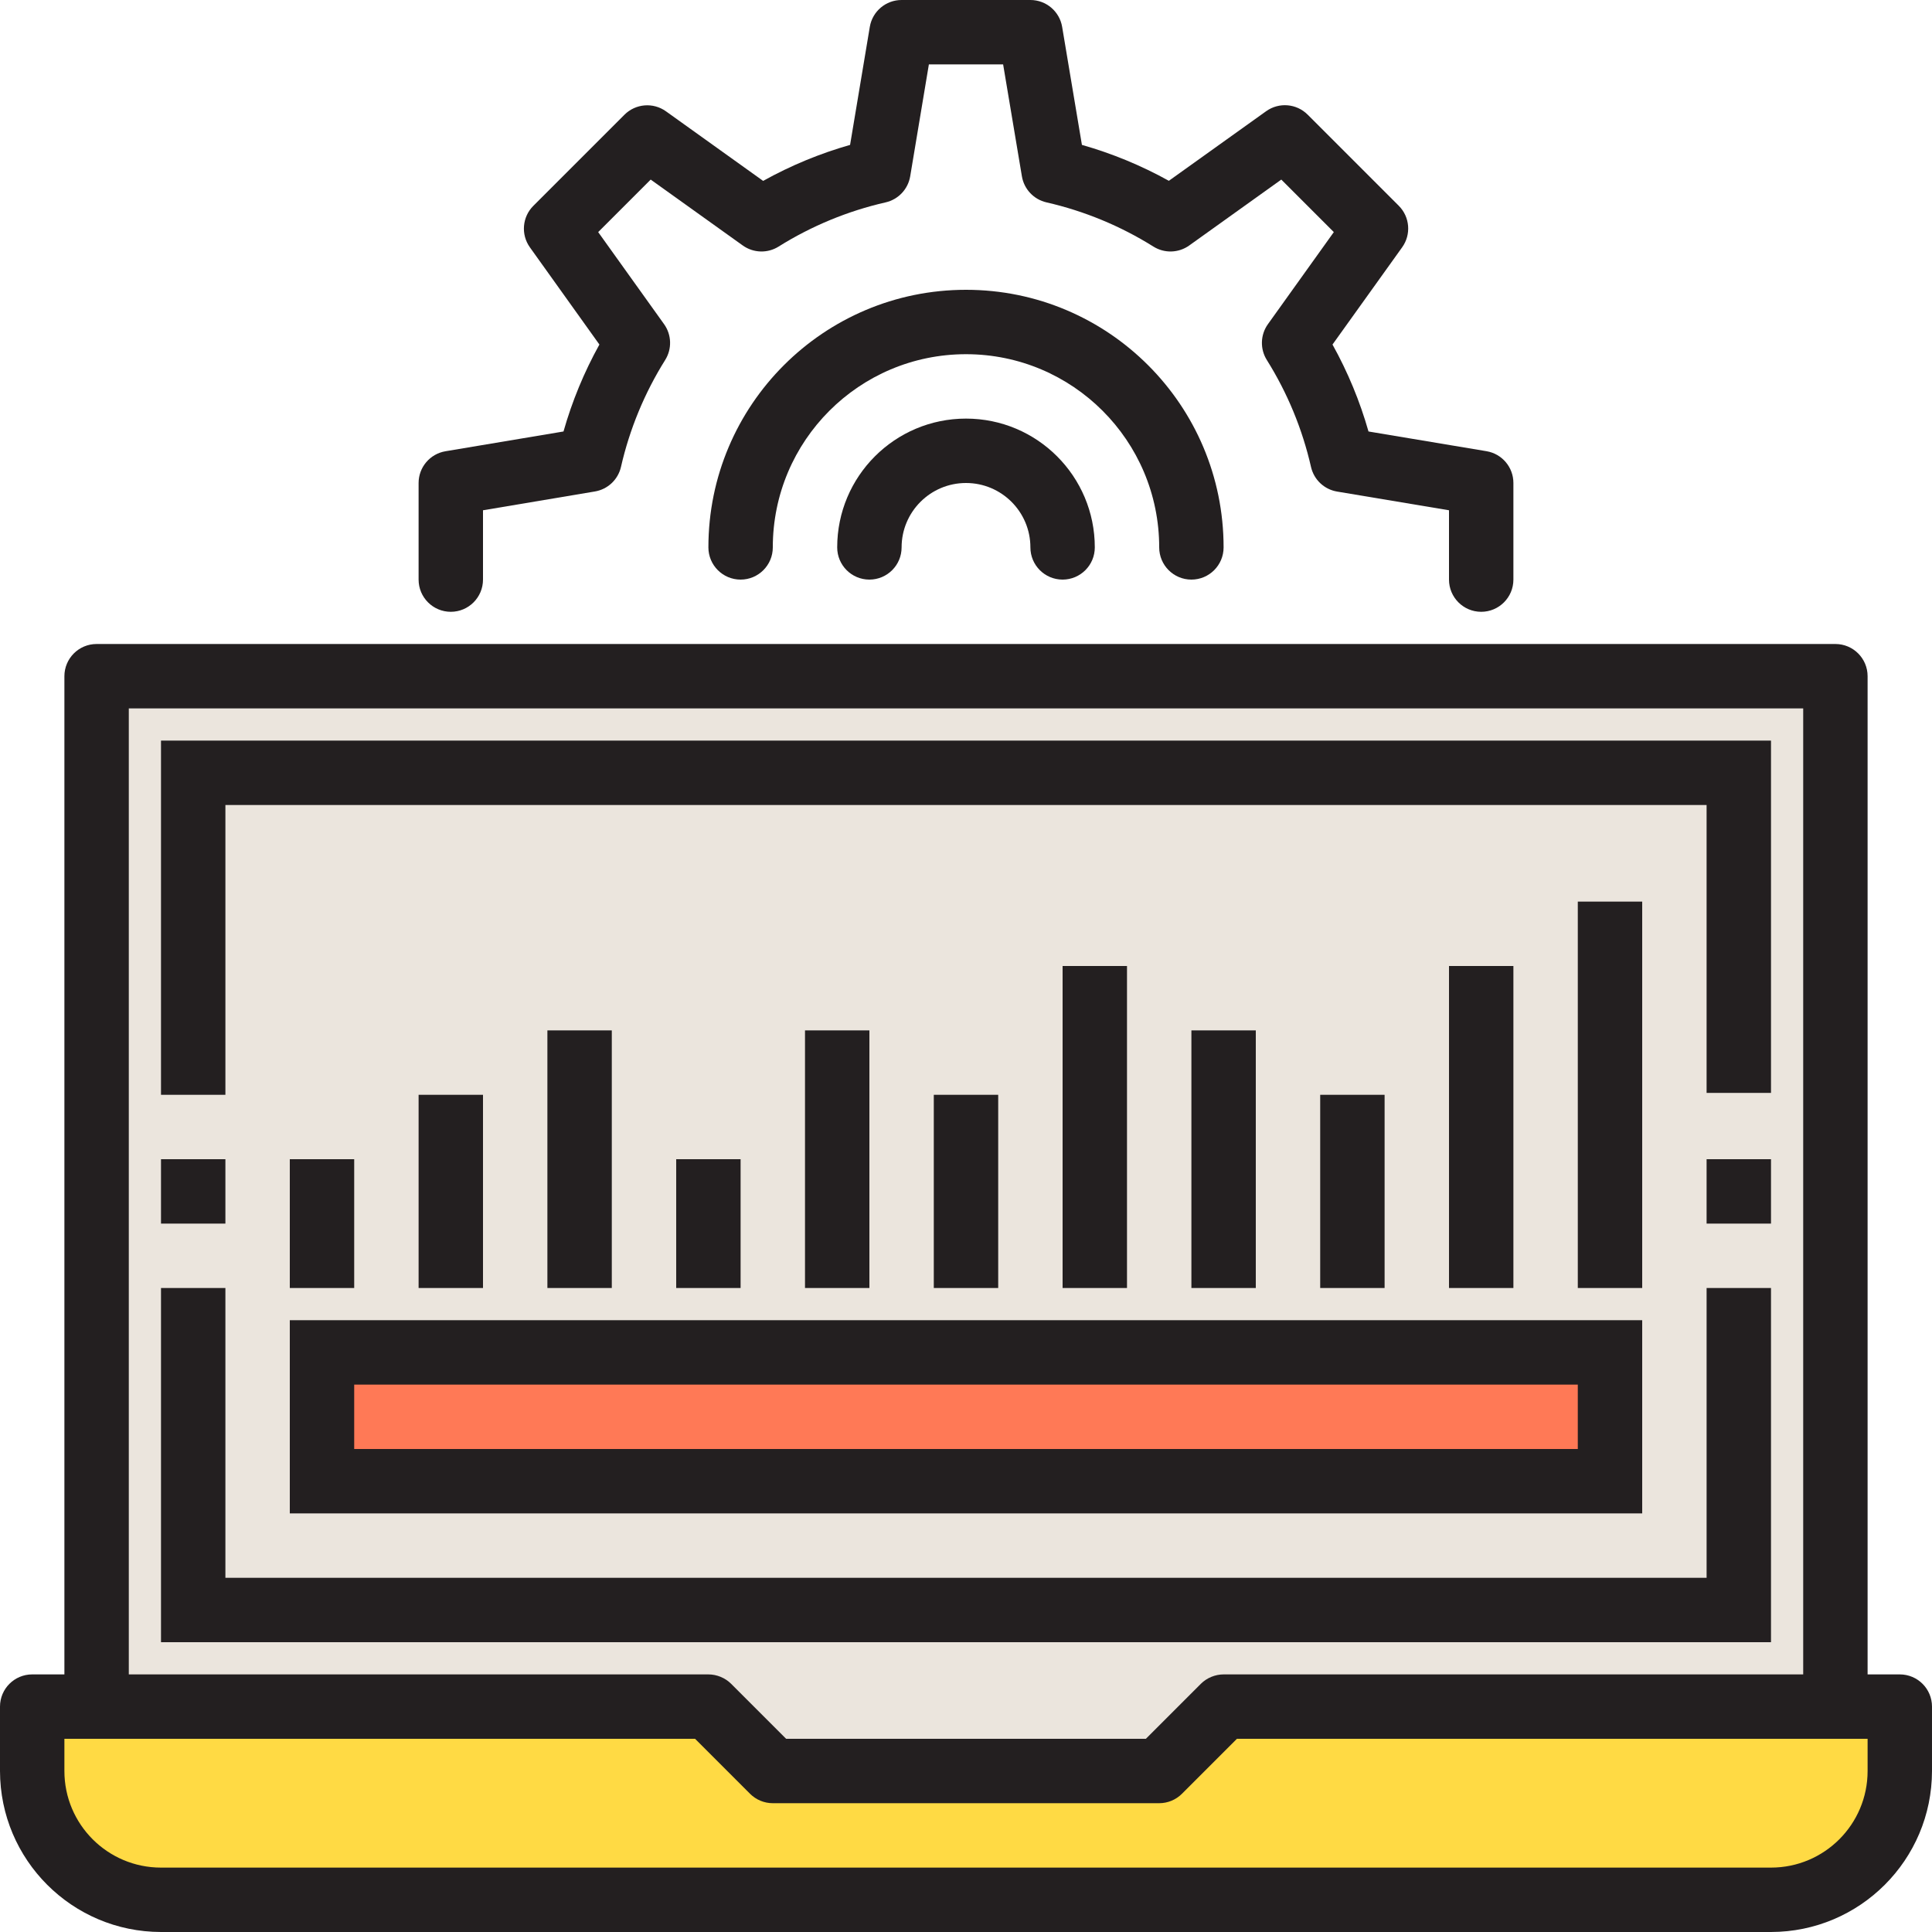 <?xml version="1.0" encoding="iso-8859-1"?>
<!-- Generator: Adobe Illustrator 19.0.0, SVG Export Plug-In . SVG Version: 6.00 Build 0)  -->
<svg version="1.1" id="Capa_1" xmlns="http://www.w3.org/2000/svg" xmlns:xlink="http://www.w3.org/1999/xlink" x="0px" y="0px"
	 viewBox="0 0 480 480" style="enable-background:new 0 0 480 480;" xml:space="preserve">
<path style="fill:#FFDA44;" d="M304,424l-16,16h-96l-16-16H8v16c0,17.673,14.327,32,32,32h400c17.673,0,32-14.327,32-32v-16H304z"/>
<path style="fill:#EBE5DD;" d="M192,440h96l16-16h152V168H24v256h152L192,440z M48,192h384H48z M400,336v32H80v-32H400z M48,320v80
	h384H48V320z"/>
<path style="fill:#FF7956;" d="M80,336h320v32H80V336z"/>
<g>
	<path style="fill:#231F20;" d="M56,272H40v-88h400v87.528h-16V200H56V272z"/>
	<path style="fill:#231F20;" d="M424,288h16v16h-16V288z"/>
	<path style="fill:#231F20;" d="M40,288h16v16H40V288z"/>
	<path style="fill:#231F20;" d="M368,152c-4.418,0-8-3.582-8-8v-17.224l-27.8-4.648c-3.197-0.534-5.756-2.944-6.48-6.104
		c-2.144-9.411-5.854-18.395-10.976-26.576c-1.725-2.747-1.621-6.264,0.264-8.904l16.376-22.88l-13.048-13.048l-22.88,16.376
		c-2.64,1.885-6.157,1.989-8.904,0.264c-8.174-5.119-17.149-8.83-26.552-10.976c-3.163-0.721-5.577-3.281-6.112-6.48L249.224,16
		h-18.448l-4.64,27.8c-0.535,3.199-2.949,5.759-6.112,6.48c-9.411,2.144-18.395,5.854-26.576,10.976
		c-2.747,1.725-6.264,1.621-8.904-0.264l-22.88-16.376l-13.048,13.048l16.376,22.88c1.885,2.64,1.989,6.157,0.264,8.904
		c-5.119,8.174-8.83,17.149-10.976,26.552c-0.724,3.16-3.283,5.57-6.48,6.104l-27.8,4.672V144c0,4.418-3.582,8-8,8
		c-4.418,0-8-3.582-8-8v-24c0.001-3.908,2.826-7.243,6.68-7.888L140,107.2c2.133-7.519,5.127-14.767,8.92-21.6l-17.264-24.144
		c-2.277-3.182-1.919-7.545,0.848-10.312l22.64-22.64c2.767-2.767,7.13-3.125,10.312-0.848L189.6,44.944
		c6.832-3.802,14.08-6.803,21.6-8.944l4.904-29.344C216.76,2.808,220.097-0.005,224,0h32c3.908,0.001,7.243,2.826,7.888,6.68
		L268.8,36c7.519,2.133,14.767,5.127,21.6,8.92l24.168-17.288c3.182-2.277,7.545-1.919,10.312,0.848l22.64,22.64
		c2.767,2.767,3.125,7.13,0.848,10.312L331.056,85.6c3.802,6.832,6.803,14.08,8.944,21.6l29.344,4.904
		c3.848,0.656,6.661,3.993,6.656,7.896v24C376,148.418,372.418,152,368,152L368,152z"/>
	<path style="fill:#231F20;" d="M296,144c-4.418,0-8-3.582-8-8c0-26.51-21.49-48-48-48s-48,21.49-48,48c0,4.418-3.582,8-8,8
		s-8-3.582-8-8c0-35.346,28.654-64,64-64s64,28.654,64,64C304,140.418,300.418,144,296,144z"/>
	<path style="fill:#231F20;" d="M264,144c-4.418,0-8-3.582-8-8c0-8.837-7.163-16-16-16c-8.837,0-16,7.163-16,16c0,4.418-3.582,8-8,8
		s-8-3.582-8-8c0-17.673,14.327-32,32-32s32,14.327,32,32C272,140.418,268.418,144,264,144z"/>
	<path style="fill:#231F20;" d="M472,416h-8V168c0-4.418-3.582-8-8-8H24c-4.418,0-8,3.582-8,8v248H8c-4.418,0-8,3.582-8,8v16
		c0.026,22.08,17.92,39.974,40,40h400c22.08-0.026,39.974-17.92,40-40v-16C480,419.582,476.418,416,472,416z M32,176h416v240H304
		c-1.049,0.005-2.087,0.214-3.056,0.616c-0.972,0.4-1.855,0.987-2.6,1.728L284.688,432h-89.376l-13.656-13.656
		c-0.745-0.741-1.628-1.328-2.6-1.728c-0.969-0.402-2.007-0.611-3.056-0.616H32L32,176z M464,440c0,13.255-10.745,24-24,24H40
		c-13.255,0-24-10.745-24-24v-8h156.688l13.656,13.656c1.5,1.5,3.534,2.344,5.656,2.344h96c2.122,0,4.156-0.844,5.656-2.344
		L307.312,432H464V440z"/>
	<path style="fill:#231F20;" d="M440,320h-16v72H56v-72H40v88h400V320z"/>
	<path style="fill:#231F20;" d="M408,328H72v48h336V328z M392,360H88v-16h304V360z"/>
	<path style="fill:#231F20;" d="M72,288h16v32H72V288z"/>
	<path style="fill:#231F20;" d="M104,272h16v48h-16V272z"/>
	<path style="fill:#231F20;" d="M136,256h16v64h-16V256z"/>
	<path style="fill:#231F20;" d="M168,288h16v32h-16V288z"/>
	<path style="fill:#231F20;" d="M200,256h16v64h-16V256z"/>
	<path style="fill:#231F20;" d="M392,224h16v96h-16V224z"/>
	<path style="fill:#231F20;" d="M360,240h16v80h-16V240z"/>
	<path style="fill:#231F20;" d="M328,272h16v48h-16V272z"/>
	<path style="fill:#231F20;" d="M296,256h16v64h-16V256z"/>
	<path style="fill:#231F20;" d="M264,240h16v80h-16V240z"/>
	<path style="fill:#231F20;" d="M232,272h16v48h-16V272z"/>
</g>
<g>
</g>
<g>
</g>
<g>
</g>
<g>
</g>
<g>
</g>
<g>
</g>
<g>
</g>
<g>
</g>
<g>
</g>
<g>
</g>
<g>
</g>
<g>
</g>
<g>
</g>
<g>
</g>
<g>
</g>
</svg>
